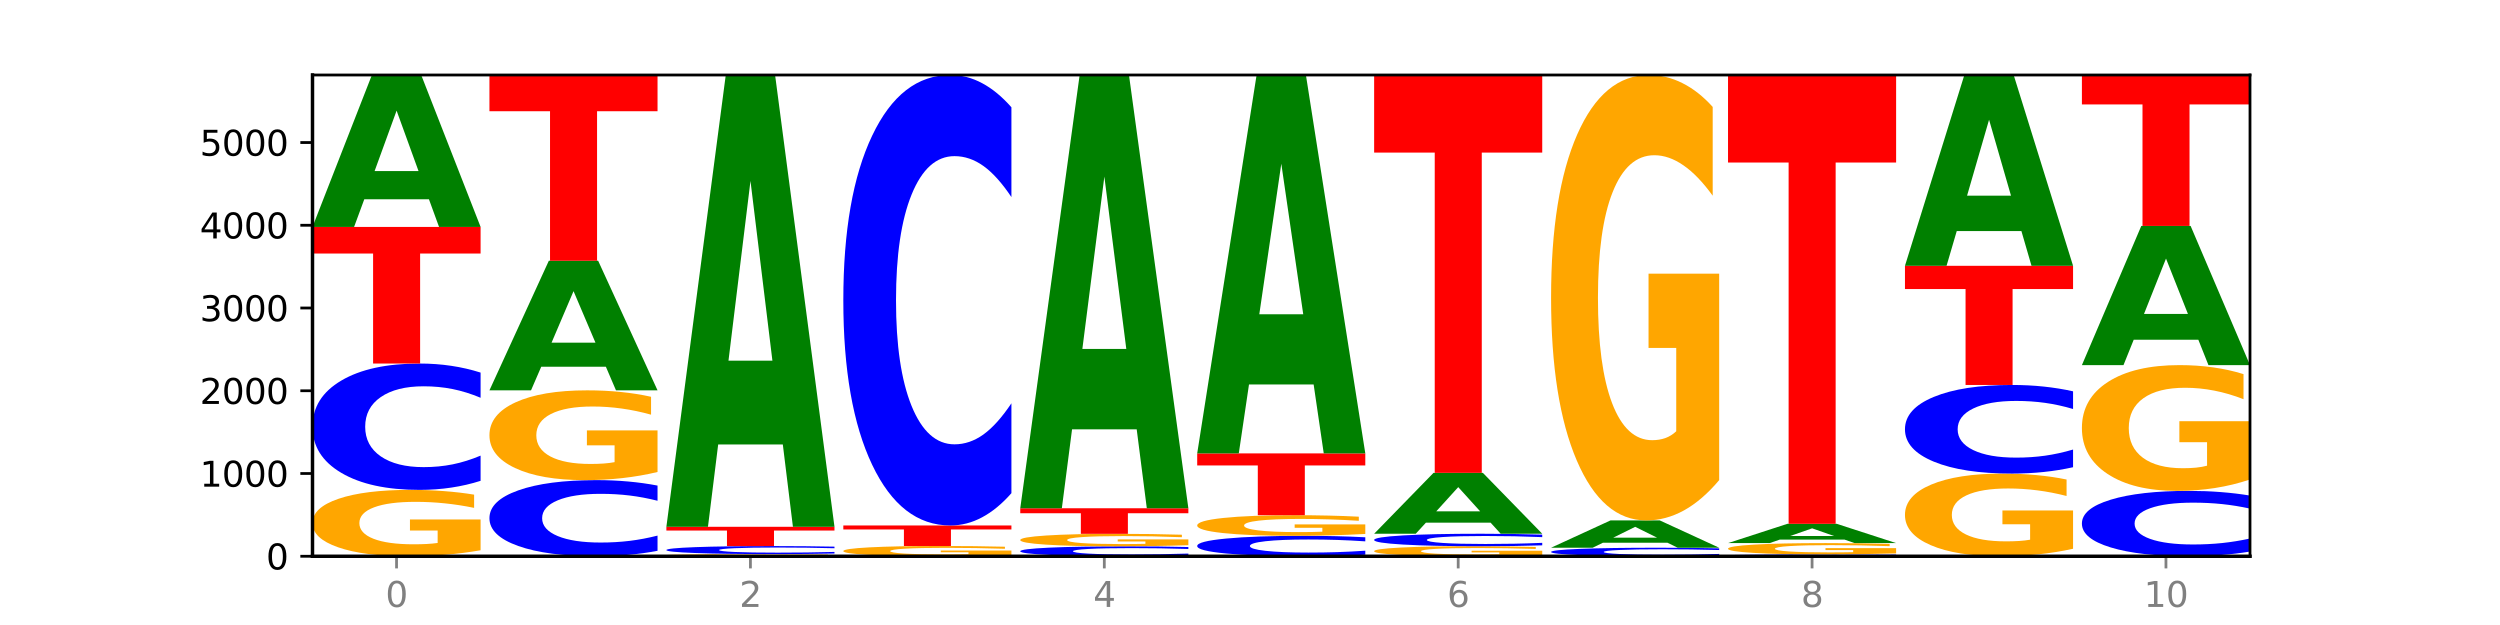 <?xml version="1.0" encoding="utf-8" standalone="no"?>
<!DOCTYPE svg PUBLIC "-//W3C//DTD SVG 1.1//EN"
  "http://www.w3.org/Graphics/SVG/1.1/DTD/svg11.dtd">
<svg xmlns:xlink="http://www.w3.org/1999/xlink" width="720pt" height="180pt" viewBox="0 0 720 180" xmlns="http://www.w3.org/2000/svg" version="1.1">
 <defs>
  <style type="text/css">*{stroke-linejoin: round; stroke-linecap: butt}</style>
 </defs>
 <g id="figure_1">
  <g id="patch_1">
   <path d="M 0 180 
L 720 180 
L 720 0 
L 0 0 
z
" style="fill: #ffffff"/>
  </g>
  <g id="axes_1">
   <g id="patch_2">
    <path d="M 90 160.2 
L 648 160.2 
L 648 21.6 
L 90 21.6 
z
" style="fill: #ffffff"/>
   </g>
   <g id="line2d_1">
    <path d="M 90 160.2 
L 648 160.2 
" clip-path="url(#p43907d09dc)" style="fill: none; stroke: #000000; stroke-width: 0.5; stroke-linecap: square"/>
   </g>
   <g id="patch_3">
    <path d="M 138.411 158.471 
Q 133.529 159.335 128.277 159.77 
Q 123.026 160.2 117.428 160.2 
Q 104.777 160.2 97.389 157.626 
Q 90 155.052 90 150.65 
Q 90 146.196 97.519 143.642 
Q 105.048 141.088 118.144 141.088 
Q 123.189 141.088 127.811 141.435 
Q 132.444 141.779 136.545 142.458 
L 136.545 146.267 
Q 132.313 145.395 128.126 144.965 
Q 123.938 144.53 119.728 144.53 
Q 111.938 144.53 107.717 146.117 
Q 103.497 147.701 103.497 150.65 
Q 103.497 153.571 107.566 155.166 
Q 111.634 156.757 119.12 156.757 
Q 121.16 156.757 122.907 156.667 
Q 124.654 156.572 126.042 156.374 
L 126.042 152.797 
L 118.068 152.797 
L 118.068 149.611 
L 138.411 149.611 
L 138.411 158.471 
z
" clip-path="url(#p43907d09dc)" style="fill: #ffa600"/>
   </g>
   <g id="patch_4">
    <path d="M 138.411 138.479 
Q 134.361 139.772 129.983 140.426 
Q 125.604 141.088 120.835 141.088 
Q 106.613 141.088 98.306 136.187 
Q 90 131.286 90 122.904 
Q 90 114.493 98.306 109.599 
Q 106.613 104.698 120.835 104.698 
Q 125.604 104.698 129.983 105.36 
Q 134.361 106.014 138.411 107.306 
L 138.411 114.56 
Q 134.325 112.846 130.361 112.05 
Q 126.397 111.253 122.018 111.253 
Q 114.163 111.253 109.662 114.357 
Q 105.173 117.454 105.173 122.904 
Q 105.173 128.331 109.662 131.436 
Q 114.163 134.533 122.018 134.533 
Q 126.397 134.533 130.361 133.736 
Q 134.325 132.932 138.411 131.218 
L 138.411 138.479 
z
" clip-path="url(#p43907d09dc)" style="fill: #0000ff"/>
   </g>
   <g id="patch_5">
    <path d="M 90 65.353 
L 138.411 65.353 
L 138.411 73.027 
L 120.994 73.027 
L 120.994 104.698 
L 107.45 104.698 
L 107.45 73.027 
L 90 73.027 
L 90 65.353 
z
" clip-path="url(#p43907d09dc)" style="fill: #ff0000"/>
   </g>
   <g id="patch_6">
    <path d="M 123.534 57.383 
L 104.916 57.383 
L 101.977 65.353 
L 90 65.353 
L 107.104 21.6 
L 121.307 21.6 
L 138.411 65.353 
L 126.444 65.353 
L 123.534 57.383 
z
M 107.886 49.262 
L 120.535 49.262 
L 114.22 31.859 
L 107.886 49.262 
z
" clip-path="url(#p43907d09dc)" style="fill: #008000"/>
   </g>
   <g id="patch_7">
    <path d="M 189.37 158.628 
Q 185.32 159.407 180.942 159.801 
Q 176.563 160.2 171.794 160.2 
Q 157.572 160.2 149.265 157.247 
Q 140.959 154.294 140.959 149.245 
Q 140.959 144.177 149.265 141.228 
Q 157.572 138.276 171.794 138.276 
Q 176.563 138.276 180.942 138.674 
Q 185.32 139.068 189.37 139.847 
L 189.37 144.218 
Q 185.284 143.185 181.32 142.705 
Q 177.356 142.225 172.977 142.225 
Q 165.122 142.225 160.621 144.095 
Q 156.132 145.961 156.132 149.245 
Q 156.132 152.514 160.621 154.385 
Q 165.122 156.251 172.977 156.251 
Q 177.356 156.251 181.32 155.771 
Q 185.284 155.286 189.37 154.254 
L 189.37 158.628 
z
" clip-path="url(#p43907d09dc)" style="fill: #0000ff"/>
   </g>
   <g id="patch_8">
    <path d="M 189.37 135.936 
Q 184.488 137.106 179.236 137.693 
Q 173.985 138.276 168.387 138.276 
Q 155.736 138.276 148.347 134.793 
Q 140.959 131.311 140.959 125.355 
Q 140.959 119.331 148.478 115.875 
Q 156.007 112.419 169.103 112.419 
Q 174.148 112.419 178.77 112.889 
Q 183.403 113.354 187.504 114.273 
L 187.504 119.427 
Q 183.272 118.246 179.084 117.664 
Q 174.896 117.077 170.687 117.077 
Q 162.897 117.077 158.676 119.224 
Q 154.456 121.366 154.456 125.355 
Q 154.456 129.308 158.524 131.466 
Q 162.593 133.618 170.079 133.618 
Q 172.119 133.618 173.866 133.495 
Q 175.613 133.367 177.001 133.1 
L 177.001 128.261 
L 169.027 128.261 
L 169.027 123.951 
L 189.37 123.951 
L 189.37 135.936 
z
" clip-path="url(#p43907d09dc)" style="fill: #ffa600"/>
   </g>
   <g id="patch_9">
    <path d="M 174.493 105.621 
L 155.875 105.621 
L 152.935 112.419 
L 140.959 112.419 
L 158.063 75.1 
L 172.266 75.1 
L 189.37 112.419 
L 177.403 112.419 
L 174.493 105.621 
z
M 158.845 98.695 
L 171.494 98.695 
L 165.179 83.85 
L 158.845 98.695 
z
" clip-path="url(#p43907d09dc)" style="fill: #008000"/>
   </g>
   <g id="patch_10">
    <path d="M 140.959 21.6 
L 189.37 21.6 
L 189.37 32.034 
L 171.953 32.034 
L 171.953 75.1 
L 158.409 75.1 
L 158.409 32.034 
L 140.959 32.034 
L 140.959 21.6 
z
" clip-path="url(#p43907d09dc)" style="fill: #ff0000"/>
   </g>
   <g id="patch_11">
    <path d="M 240.329 160.144 
Q 235.446 160.172 230.195 160.186 
Q 224.944 160.2 219.346 160.2 
Q 206.695 160.2 199.306 160.117 
Q 191.918 160.033 191.918 159.89 
Q 191.918 159.746 199.437 159.663 
Q 206.966 159.58 220.062 159.58 
Q 225.107 159.58 229.729 159.592 
Q 234.361 159.603 238.463 159.625 
L 238.463 159.748 
Q 234.231 159.72 230.043 159.706 
Q 225.855 159.692 221.646 159.692 
Q 213.856 159.692 209.635 159.743 
Q 205.415 159.795 205.415 159.89 
Q 205.415 159.985 209.483 160.037 
Q 213.552 160.088 221.038 160.088 
Q 223.078 160.088 224.825 160.085 
Q 226.571 160.082 227.96 160.076 
L 227.96 159.96 
L 219.986 159.96 
L 219.986 159.857 
L 240.329 159.857 
L 240.329 160.144 
z
" clip-path="url(#p43907d09dc)" style="fill: #ffa600"/>
   </g>
   <g id="patch_12">
    <path d="M 240.329 159.415 
Q 236.279 159.497 231.9 159.538 
Q 227.522 159.58 222.753 159.58 
Q 208.53 159.58 200.224 159.269 
Q 191.918 158.958 191.918 158.425 
Q 191.918 157.891 200.224 157.58 
Q 208.53 157.269 222.753 157.269 
Q 227.522 157.269 231.9 157.311 
Q 236.279 157.352 240.329 157.435 
L 240.329 157.895 
Q 236.243 157.786 232.279 157.736 
Q 228.314 157.685 223.936 157.685 
Q 216.081 157.685 211.58 157.882 
Q 207.091 158.079 207.091 158.425 
Q 207.091 158.77 211.58 158.967 
Q 216.081 159.164 223.936 159.164 
Q 228.314 159.164 232.279 159.113 
Q 236.243 159.062 240.329 158.953 
L 240.329 159.415 
z
" clip-path="url(#p43907d09dc)" style="fill: #0000ff"/>
   </g>
   <g id="patch_13">
    <path d="M 191.918 151.716 
L 240.329 151.716 
L 240.329 152.799 
L 222.912 152.799 
L 222.912 157.269 
L 209.368 157.269 
L 209.368 152.799 
L 191.918 152.799 
L 191.918 151.716 
z
" clip-path="url(#p43907d09dc)" style="fill: #ff0000"/>
   </g>
   <g id="patch_14">
    <path d="M 225.452 128.013 
L 206.834 128.013 
L 203.894 151.716 
L 191.918 151.716 
L 209.021 21.6 
L 223.225 21.6 
L 240.329 151.716 
L 228.362 151.716 
L 225.452 128.013 
z
M 209.803 103.864 
L 222.453 103.864 
L 216.138 52.107 
L 209.803 103.864 
z
" clip-path="url(#p43907d09dc)" style="fill: #008000"/>
   </g>
   <g id="patch_15">
    <path d="M 291.288 159.933 
Q 286.405 160.066 281.154 160.133 
Q 275.903 160.2 270.305 160.2 
Q 257.654 160.2 250.265 159.802 
Q 242.877 159.404 242.877 158.723 
Q 242.877 158.035 250.395 157.64 
Q 257.925 157.245 271.021 157.245 
Q 276.066 157.245 280.688 157.299 
Q 285.32 157.352 289.422 157.457 
L 289.422 158.046 
Q 285.19 157.911 281.002 157.844 
Q 276.814 157.777 272.605 157.777 
Q 264.815 157.777 260.594 158.023 
Q 256.374 158.267 256.374 158.723 
Q 256.374 159.175 260.442 159.422 
Q 264.511 159.668 271.997 159.668 
Q 274.037 159.668 275.784 159.654 
Q 277.53 159.639 278.919 159.609 
L 278.919 159.055 
L 270.945 159.055 
L 270.945 158.563 
L 291.288 158.563 
L 291.288 159.933 
z
" clip-path="url(#p43907d09dc)" style="fill: #ffa600"/>
   </g>
   <g id="patch_16">
    <path d="M 242.877 151.335 
L 291.288 151.335 
L 291.288 152.488 
L 273.871 152.488 
L 273.871 157.245 
L 260.327 157.245 
L 260.327 152.488 
L 242.877 152.488 
L 242.877 151.335 
z
" clip-path="url(#p43907d09dc)" style="fill: #ff0000"/>
   </g>
   <g id="patch_17">
    <path d="M 291.288 142.036 
Q 287.238 146.645 282.859 148.977 
Q 278.481 151.335 273.711 151.335 
Q 259.489 151.335 251.183 133.862 
Q 242.877 116.389 242.877 86.508 
Q 242.877 56.519 251.183 39.073 
Q 259.489 21.6 273.711 21.6 
Q 278.481 21.6 282.859 23.958 
Q 287.238 26.29 291.288 30.899 
L 291.288 56.761 
Q 287.202 50.65 283.237 47.81 
Q 279.273 44.969 274.895 44.969 
Q 267.04 44.969 262.539 56.037 
Q 258.05 67.078 258.05 86.508 
Q 258.05 105.857 262.539 116.925 
Q 267.04 127.966 274.895 127.966 
Q 279.273 127.966 283.237 125.125 
Q 287.202 122.258 291.288 116.148 
L 291.288 142.036 
z
" clip-path="url(#p43907d09dc)" style="fill: #0000ff"/>
   </g>
   <g id="patch_18">
    <path d="M 342.247 159.995 
Q 338.197 160.097 333.818 160.148 
Q 329.439 160.2 324.67 160.2 
Q 310.448 160.2 302.142 159.815 
Q 293.836 159.43 293.836 158.771 
Q 293.836 158.11 302.142 157.725 
Q 310.448 157.34 324.67 157.34 
Q 329.439 157.34 333.818 157.392 
Q 338.197 157.444 342.247 157.545 
L 342.247 158.115 
Q 338.16 157.981 334.196 157.918 
Q 330.232 157.855 325.853 157.855 
Q 317.998 157.855 313.498 158.099 
Q 309.009 158.343 309.009 158.771 
Q 309.009 159.198 313.498 159.442 
Q 317.998 159.685 325.853 159.685 
Q 330.232 159.685 334.196 159.622 
Q 338.16 159.559 342.247 159.424 
L 342.247 159.995 
z
" clip-path="url(#p43907d09dc)" style="fill: #0000ff"/>
   </g>
   <g id="patch_19">
    <path d="M 342.247 157.015 
Q 337.364 157.178 332.113 157.259 
Q 326.862 157.34 321.263 157.34 
Q 308.613 157.34 301.224 156.856 
Q 293.836 156.371 293.836 155.542 
Q 293.836 154.704 301.354 154.223 
Q 308.884 153.742 321.98 153.742 
Q 327.025 153.742 331.647 153.807 
Q 336.279 153.872 340.38 154 
L 340.38 154.717 
Q 336.149 154.553 331.961 154.472 
Q 327.773 154.39 323.564 154.39 
Q 315.774 154.39 311.553 154.689 
Q 307.333 154.987 307.333 155.542 
Q 307.333 156.092 311.401 156.393 
Q 315.47 156.692 322.956 156.692 
Q 324.996 156.692 326.742 156.675 
Q 328.489 156.657 329.878 156.62 
L 329.878 155.947 
L 321.904 155.947 
L 321.904 155.347 
L 342.247 155.347 
L 342.247 157.015 
z
" clip-path="url(#p43907d09dc)" style="fill: #ffa600"/>
   </g>
   <g id="patch_20">
    <path d="M 293.836 146.378 
L 342.247 146.378 
L 342.247 147.814 
L 324.83 147.814 
L 324.83 153.742 
L 311.286 153.742 
L 311.286 147.814 
L 293.836 147.814 
L 293.836 146.378 
z
" clip-path="url(#p43907d09dc)" style="fill: #ff0000"/>
   </g>
   <g id="patch_21">
    <path d="M 327.37 123.647 
L 308.752 123.647 
L 305.812 146.378 
L 293.836 146.378 
L 310.939 21.6 
L 325.143 21.6 
L 342.247 146.378 
L 330.28 146.378 
L 327.37 123.647 
z
M 311.721 100.489 
L 324.371 100.489 
L 318.056 50.856 
L 311.721 100.489 
z
" clip-path="url(#p43907d09dc)" style="fill: #008000"/>
   </g>
   <g id="patch_22">
    <path d="M 393.205 159.778 
Q 389.156 159.987 384.777 160.093 
Q 380.398 160.2 375.629 160.2 
Q 361.407 160.2 353.101 159.407 
Q 344.795 158.614 344.795 157.259 
Q 344.795 155.898 353.101 155.107 
Q 361.407 154.314 375.629 154.314 
Q 380.398 154.314 384.777 154.421 
Q 389.156 154.527 393.205 154.736 
L 393.205 155.909 
Q 389.119 155.632 385.155 155.503 
Q 381.191 155.374 376.812 155.374 
Q 368.957 155.374 364.457 155.876 
Q 359.968 156.377 359.968 157.259 
Q 359.968 158.137 364.457 158.639 
Q 368.957 159.14 376.812 159.14 
Q 381.191 159.14 385.155 159.011 
Q 389.119 158.881 393.205 158.604 
L 393.205 159.778 
z
" clip-path="url(#p43907d09dc)" style="fill: #0000ff"/>
   </g>
   <g id="patch_23">
    <path d="M 393.205 153.777 
Q 388.323 154.045 383.072 154.18 
Q 377.821 154.314 372.222 154.314 
Q 359.572 154.314 352.183 153.515 
Q 344.795 152.715 344.795 151.349 
Q 344.795 149.966 352.313 149.173 
Q 359.843 148.38 372.938 148.38 
Q 377.983 148.38 382.605 148.488 
Q 387.238 148.594 391.339 148.805 
L 391.339 149.988 
Q 387.108 149.717 382.92 149.584 
Q 378.732 149.449 374.522 149.449 
Q 366.732 149.449 362.512 149.942 
Q 358.291 150.433 358.291 151.349 
Q 358.291 152.256 362.36 152.751 
Q 366.429 153.245 373.915 153.245 
Q 375.955 153.245 377.701 153.217 
Q 379.448 153.187 380.837 153.126 
L 380.837 152.016 
L 372.862 152.016 
L 372.862 151.026 
L 393.205 151.026 
L 393.205 153.777 
z
" clip-path="url(#p43907d09dc)" style="fill: #ffa600"/>
   </g>
   <g id="patch_24">
    <path d="M 344.795 130.578 
L 393.205 130.578 
L 393.205 134.05 
L 375.789 134.05 
L 375.789 148.38 
L 362.245 148.38 
L 362.245 134.05 
L 344.795 134.05 
L 344.795 130.578 
z
" clip-path="url(#p43907d09dc)" style="fill: #ff0000"/>
   </g>
   <g id="patch_25">
    <path d="M 378.329 110.726 
L 359.711 110.726 
L 356.771 130.578 
L 344.795 130.578 
L 361.898 21.6 
L 376.102 21.6 
L 393.205 130.578 
L 381.239 130.578 
L 378.329 110.726 
z
M 362.68 90.5 
L 375.33 90.5 
L 369.015 47.151 
L 362.68 90.5 
z
" clip-path="url(#p43907d09dc)" style="fill: #008000"/>
   </g>
   <g id="patch_26">
    <path d="M 444.164 159.939 
Q 439.282 160.07 434.031 160.135 
Q 428.78 160.2 423.181 160.2 
Q 410.531 160.2 403.142 159.812 
Q 395.753 159.423 395.753 158.759 
Q 395.753 158.087 403.272 157.702 
Q 410.802 157.316 423.897 157.316 
Q 428.942 157.316 433.564 157.369 
Q 438.197 157.421 442.298 157.523 
L 442.298 158.098 
Q 438.067 157.966 433.879 157.901 
Q 429.691 157.836 425.481 157.836 
Q 417.691 157.836 413.471 158.075 
Q 409.25 158.314 409.25 158.759 
Q 409.25 159.2 413.319 159.441 
Q 417.388 159.681 424.874 159.681 
Q 426.914 159.681 428.66 159.667 
Q 430.407 159.653 431.796 159.623 
L 431.796 159.083 
L 423.821 159.083 
L 423.821 158.602 
L 444.164 158.602 
L 444.164 159.939 
z
" clip-path="url(#p43907d09dc)" style="fill: #ffa600"/>
   </g>
   <g id="patch_27">
    <path d="M 444.164 157.059 
Q 440.115 157.186 435.736 157.251 
Q 431.357 157.316 426.588 157.316 
Q 412.366 157.316 404.06 156.832 
Q 395.753 156.347 395.753 155.518 
Q 395.753 154.687 404.06 154.203 
Q 412.366 153.718 426.588 153.718 
Q 431.357 153.718 435.736 153.783 
Q 440.115 153.848 444.164 153.976 
L 444.164 154.693 
Q 440.078 154.524 436.114 154.445 
Q 432.15 154.366 427.771 154.366 
Q 419.916 154.366 415.415 154.673 
Q 410.927 154.979 410.927 155.518 
Q 410.927 156.055 415.415 156.362 
Q 419.916 156.668 427.771 156.668 
Q 432.15 156.668 436.114 156.589 
Q 440.078 156.51 444.164 156.34 
L 444.164 157.059 
z
" clip-path="url(#p43907d09dc)" style="fill: #0000ff"/>
   </g>
   <g id="patch_28">
    <path d="M 429.288 150.523 
L 410.67 150.523 
L 407.73 153.718 
L 395.753 153.718 
L 412.857 136.179 
L 427.061 136.179 
L 444.164 153.718 
L 432.198 153.718 
L 429.288 150.523 
z
M 413.639 147.268 
L 426.289 147.268 
L 419.974 140.291 
L 413.639 147.268 
z
" clip-path="url(#p43907d09dc)" style="fill: #008000"/>
   </g>
   <g id="patch_29">
    <path d="M 395.753 21.6 
L 444.164 21.6 
L 444.164 43.946 
L 426.748 43.946 
L 426.748 136.179 
L 413.204 136.179 
L 413.204 43.946 
L 395.753 43.946 
L 395.753 21.6 
z
" clip-path="url(#p43907d09dc)" style="fill: #ff0000"/>
   </g>
   <g id="patch_30">
    <path d="M 495.123 160.024 
Q 491.074 160.111 486.695 160.155 
Q 482.316 160.2 477.547 160.2 
Q 463.325 160.2 455.019 159.869 
Q 446.712 159.539 446.712 158.973 
Q 446.712 158.406 455.019 158.076 
Q 463.325 157.745 477.547 157.745 
Q 482.316 157.745 486.695 157.79 
Q 491.074 157.834 495.123 157.921 
L 495.123 158.411 
Q 491.037 158.295 487.073 158.241 
Q 483.109 158.188 478.73 158.188 
Q 470.875 158.188 466.374 158.397 
Q 461.886 158.606 461.886 158.973 
Q 461.886 159.34 466.374 159.549 
Q 470.875 159.758 478.73 159.758 
Q 483.109 159.758 487.073 159.704 
Q 491.037 159.65 495.123 159.534 
L 495.123 160.024 
z
" clip-path="url(#p43907d09dc)" style="fill: #0000ff"/>
   </g>
   <g id="patch_31">
    <path d="M 480.247 156.313 
L 461.629 156.313 
L 458.689 157.745 
L 446.712 157.745 
L 463.816 149.881 
L 478.02 149.881 
L 495.123 157.745 
L 483.157 157.745 
L 480.247 156.313 
z
M 464.598 154.853 
L 477.248 154.853 
L 470.933 151.725 
L 464.598 154.853 
z
" clip-path="url(#p43907d09dc)" style="fill: #008000"/>
   </g>
   <g id="patch_32">
    <path d="M 495.123 138.275 
Q 490.241 144.078 484.99 146.993 
Q 479.739 149.881 474.14 149.881 
Q 461.489 149.881 454.101 132.604 
Q 446.712 115.327 446.712 85.78 
Q 446.712 55.89 454.231 38.745 
Q 461.761 21.6 474.856 21.6 
Q 479.901 21.6 484.523 23.932 
Q 489.156 26.237 493.257 30.795 
L 493.257 56.367 
Q 489.026 50.51 484.838 47.622 
Q 480.65 44.707 476.44 44.707 
Q 468.65 44.707 464.43 55.36 
Q 460.209 65.986 460.209 85.78 
Q 460.209 105.39 464.278 116.095 
Q 468.346 126.774 475.833 126.774 
Q 477.872 126.774 479.619 126.165 
Q 481.366 125.529 482.755 124.204 
L 482.755 100.196 
L 474.78 100.196 
L 474.78 78.811 
L 495.123 78.811 
L 495.123 138.275 
z
" clip-path="url(#p43907d09dc)" style="fill: #ffa600"/>
   </g>
   <g id="patch_33">
    <path d="M 546.082 160.162 
Q 542.033 160.181 537.654 160.19 
Q 533.275 160.2 528.506 160.2 
Q 514.284 160.2 505.978 160.129 
Q 497.671 160.059 497.671 159.938 
Q 497.671 159.817 505.978 159.746 
Q 514.284 159.676 528.506 159.676 
Q 533.275 159.676 537.654 159.685 
Q 542.033 159.695 546.082 159.713 
L 546.082 159.818 
Q 541.996 159.793 538.032 159.782 
Q 534.068 159.77 529.689 159.77 
Q 521.834 159.77 517.333 159.815 
Q 512.845 159.86 512.845 159.938 
Q 512.845 160.016 517.333 160.061 
Q 521.834 160.106 529.689 160.106 
Q 534.068 160.106 538.032 160.094 
Q 541.996 160.082 546.082 160.058 
L 546.082 160.162 
z
" clip-path="url(#p43907d09dc)" style="fill: #0000ff"/>
   </g>
   <g id="patch_34">
    <path d="M 546.082 159.38 
Q 541.2 159.528 535.949 159.602 
Q 530.697 159.676 525.099 159.676 
Q 512.448 159.676 505.06 159.236 
Q 497.671 158.796 497.671 158.044 
Q 497.671 157.284 505.19 156.847 
Q 512.72 156.411 525.815 156.411 
Q 530.86 156.411 535.482 156.47 
Q 540.115 156.529 544.216 156.645 
L 544.216 157.296 
Q 539.985 157.147 535.797 157.073 
Q 531.609 156.999 527.399 156.999 
Q 519.609 156.999 515.389 157.27 
Q 511.168 157.541 511.168 158.044 
Q 511.168 158.543 515.237 158.816 
Q 519.305 159.088 526.792 159.088 
Q 528.831 159.088 530.578 159.072 
Q 532.325 159.056 533.714 159.022 
L 533.714 158.411 
L 525.739 158.411 
L 525.739 157.867 
L 546.082 157.867 
L 546.082 159.38 
z
" clip-path="url(#p43907d09dc)" style="fill: #ffa600"/>
   </g>
   <g id="patch_35">
    <path d="M 531.206 155.399 
L 512.587 155.399 
L 509.648 156.411 
L 497.671 156.411 
L 514.775 150.858 
L 528.979 150.858 
L 546.082 156.411 
L 534.116 156.411 
L 531.206 155.399 
z
M 515.557 154.369 
L 528.206 154.369 
L 521.892 152.16 
L 515.557 154.369 
z
" clip-path="url(#p43907d09dc)" style="fill: #008000"/>
   </g>
   <g id="patch_36">
    <path d="M 497.671 21.6 
L 546.082 21.6 
L 546.082 46.809 
L 528.666 46.809 
L 528.666 150.858 
L 515.122 150.858 
L 515.122 46.809 
L 497.671 46.809 
L 497.671 21.6 
z
" clip-path="url(#p43907d09dc)" style="fill: #ff0000"/>
   </g>
   <g id="patch_37">
    <path d="M 597.041 158.046 
Q 592.159 159.123 586.908 159.664 
Q 581.656 160.2 576.058 160.2 
Q 563.407 160.2 556.019 156.994 
Q 548.63 153.787 548.63 148.304 
Q 548.63 142.757 556.149 139.575 
Q 563.679 136.393 576.774 136.393 
Q 581.819 136.393 586.441 136.826 
Q 591.074 137.254 595.175 138.099 
L 595.175 142.845 
Q 590.944 141.758 586.756 141.222 
Q 582.568 140.681 578.358 140.681 
Q 570.568 140.681 566.348 142.658 
Q 562.127 144.63 562.127 148.304 
Q 562.127 151.943 566.196 153.93 
Q 570.264 155.912 577.75 155.912 
Q 579.79 155.912 581.537 155.799 
Q 583.284 155.681 584.673 155.435 
L 584.673 150.979 
L 576.698 150.979 
L 576.698 147.011 
L 597.041 147.011 
L 597.041 158.046 
z
" clip-path="url(#p43907d09dc)" style="fill: #ffa600"/>
   </g>
   <g id="patch_38">
    <path d="M 597.041 134.564 
Q 592.992 135.47 588.613 135.929 
Q 584.234 136.393 579.465 136.393 
Q 565.243 136.393 556.936 132.956 
Q 548.63 129.518 548.63 123.64 
Q 548.63 117.74 556.936 114.308 
Q 565.243 110.87 579.465 110.87 
Q 584.234 110.87 588.613 111.334 
Q 592.992 111.793 597.041 112.7 
L 597.041 117.787 
Q 592.955 116.585 588.991 116.026 
Q 585.027 115.468 580.648 115.468 
Q 572.793 115.468 568.292 117.645 
Q 563.804 119.817 563.804 123.64 
Q 563.804 127.446 568.292 129.623 
Q 572.793 131.796 580.648 131.796 
Q 585.027 131.796 588.991 131.237 
Q 592.955 130.673 597.041 129.471 
L 597.041 134.564 
z
" clip-path="url(#p43907d09dc)" style="fill: #0000ff"/>
   </g>
   <g id="patch_39">
    <path d="M 548.63 76.554 
L 597.041 76.554 
L 597.041 83.246 
L 579.624 83.246 
L 579.624 110.87 
L 566.081 110.87 
L 566.081 83.246 
L 548.63 83.246 
L 548.63 76.554 
z
" clip-path="url(#p43907d09dc)" style="fill: #ff0000"/>
   </g>
   <g id="patch_40">
    <path d="M 582.164 66.543 
L 563.546 66.543 
L 560.607 76.554 
L 548.63 76.554 
L 565.734 21.6 
L 579.937 21.6 
L 597.041 76.554 
L 585.074 76.554 
L 582.164 66.543 
z
M 566.516 56.344 
L 579.165 56.344 
L 572.85 34.485 
L 566.516 56.344 
z
" clip-path="url(#p43907d09dc)" style="fill: #008000"/>
   </g>
   <g id="patch_41">
    <path d="M 648 158.851 
Q 643.951 159.519 639.572 159.858 
Q 635.193 160.2 630.424 160.2 
Q 616.202 160.2 607.895 157.664 
Q 599.589 155.129 599.589 150.793 
Q 599.589 146.441 607.895 143.909 
Q 616.202 141.374 630.424 141.374 
Q 635.193 141.374 639.572 141.716 
Q 643.951 142.054 648 142.723 
L 648 146.476 
Q 643.914 145.589 639.95 145.177 
Q 635.986 144.765 631.607 144.765 
Q 623.752 144.765 619.251 146.371 
Q 614.762 147.973 614.762 150.793 
Q 614.762 153.6 619.251 155.207 
Q 623.752 156.809 631.607 156.809 
Q 635.986 156.809 639.95 156.397 
Q 643.914 155.981 648 155.094 
L 648 158.851 
z
" clip-path="url(#p43907d09dc)" style="fill: #0000ff"/>
   </g>
   <g id="patch_42">
    <path d="M 648 138.096 
Q 643.118 139.735 637.866 140.558 
Q 632.615 141.374 627.017 141.374 
Q 614.366 141.374 606.978 136.495 
Q 599.589 131.616 599.589 123.273 
Q 599.589 114.833 607.108 109.992 
Q 614.637 105.151 627.733 105.151 
Q 632.778 105.151 637.4 105.809 
Q 642.033 106.46 646.134 107.747 
L 646.134 114.968 
Q 641.903 113.314 637.715 112.499 
Q 633.527 111.676 629.317 111.676 
Q 621.527 111.676 617.306 114.684 
Q 613.086 117.684 613.086 123.273 
Q 613.086 128.811 617.155 131.833 
Q 621.223 134.849 628.709 134.849 
Q 630.749 134.849 632.496 134.677 
Q 634.243 134.497 635.631 134.123 
L 635.631 127.344 
L 627.657 127.344 
L 627.657 121.306 
L 648 121.306 
L 648 138.096 
z
" clip-path="url(#p43907d09dc)" style="fill: #ffa600"/>
   </g>
   <g id="patch_43">
    <path d="M 633.123 97.849 
L 614.505 97.849 
L 611.566 105.151 
L 599.589 105.151 
L 616.693 65.067 
L 630.896 65.067 
L 648 105.151 
L 636.033 105.151 
L 633.123 97.849 
z
M 617.475 90.409 
L 630.124 90.409 
L 623.809 74.465 
L 617.475 90.409 
z
" clip-path="url(#p43907d09dc)" style="fill: #008000"/>
   </g>
   <g id="patch_44">
    <path d="M 599.589 21.6 
L 648 21.6 
L 648 30.077 
L 630.583 30.077 
L 630.583 65.067 
L 617.04 65.067 
L 617.04 30.077 
L 599.589 30.077 
L 599.589 21.6 
z
" clip-path="url(#p43907d09dc)" style="fill: #ff0000"/>
   </g>
   <g id="matplotlib.axis_1">
    <g id="xtick_1">
     <g id="line2d_2">
      <defs>
       <path id="m5dc44d7b16" d="M 0 0 
L 0 3.5 
" style="stroke: #808080; stroke-width: 0.8"/>
      </defs>
      <g>
       <use xlink:href="#m5dc44d7b16" x="114.205" y="160.2" style="fill: #808080; stroke: #808080; stroke-width: 0.8"/>
      </g>
     </g>
     <g id="text_1">
      <!-- 0 -->
      <g style="fill: #808080" transform="translate(111.024 174.798) scale(0.1 -0.1)">
       <defs>
        <path id="DejaVuSans-30" d="M 2034 4250 
Q 1547 4250 1301 3770 
Q 1056 3291 1056 2328 
Q 1056 1369 1301 889 
Q 1547 409 2034 409 
Q 2525 409 2770 889 
Q 3016 1369 3016 2328 
Q 3016 3291 2770 3770 
Q 2525 4250 2034 4250 
z
M 2034 4750 
Q 2819 4750 3233 4129 
Q 3647 3509 3647 2328 
Q 3647 1150 3233 529 
Q 2819 -91 2034 -91 
Q 1250 -91 836 529 
Q 422 1150 422 2328 
Q 422 3509 836 4129 
Q 1250 4750 2034 4750 
z
" transform="scale(0.016)"/>
       </defs>
       <use xlink:href="#DejaVuSans-30"/>
      </g>
     </g>
    </g>
    <g id="xtick_2">
     <g id="line2d_3">
      <g>
       <use xlink:href="#m5dc44d7b16" x="216.123" y="160.2" style="fill: #808080; stroke: #808080; stroke-width: 0.8"/>
      </g>
     </g>
     <g id="text_2">
      <!-- 2 -->
      <g style="fill: #808080" transform="translate(212.942 174.798) scale(0.1 -0.1)">
       <defs>
        <path id="DejaVuSans-32" d="M 1228 531 
L 3431 531 
L 3431 0 
L 469 0 
L 469 531 
Q 828 903 1448 1529 
Q 2069 2156 2228 2338 
Q 2531 2678 2651 2914 
Q 2772 3150 2772 3378 
Q 2772 3750 2511 3984 
Q 2250 4219 1831 4219 
Q 1534 4219 1204 4116 
Q 875 4013 500 3803 
L 500 4441 
Q 881 4594 1212 4672 
Q 1544 4750 1819 4750 
Q 2544 4750 2975 4387 
Q 3406 4025 3406 3419 
Q 3406 3131 3298 2873 
Q 3191 2616 2906 2266 
Q 2828 2175 2409 1742 
Q 1991 1309 1228 531 
z
" transform="scale(0.016)"/>
       </defs>
       <use xlink:href="#DejaVuSans-32"/>
      </g>
     </g>
    </g>
    <g id="xtick_3">
     <g id="line2d_4">
      <g>
       <use xlink:href="#m5dc44d7b16" x="318.041" y="160.2" style="fill: #808080; stroke: #808080; stroke-width: 0.8"/>
      </g>
     </g>
     <g id="text_3">
      <!-- 4 -->
      <g style="fill: #808080" transform="translate(314.86 174.798) scale(0.1 -0.1)">
       <defs>
        <path id="DejaVuSans-34" d="M 2419 4116 
L 825 1625 
L 2419 1625 
L 2419 4116 
z
M 2253 4666 
L 3047 4666 
L 3047 1625 
L 3713 1625 
L 3713 1100 
L 3047 1100 
L 3047 0 
L 2419 0 
L 2419 1100 
L 313 1100 
L 313 1709 
L 2253 4666 
z
" transform="scale(0.016)"/>
       </defs>
       <use xlink:href="#DejaVuSans-34"/>
      </g>
     </g>
    </g>
    <g id="xtick_4">
     <g id="line2d_5">
      <g>
       <use xlink:href="#m5dc44d7b16" x="419.959" y="160.2" style="fill: #808080; stroke: #808080; stroke-width: 0.8"/>
      </g>
     </g>
     <g id="text_4">
      <!-- 6 -->
      <g style="fill: #808080" transform="translate(416.778 174.798) scale(0.1 -0.1)">
       <defs>
        <path id="DejaVuSans-36" d="M 2113 2584 
Q 1688 2584 1439 2293 
Q 1191 2003 1191 1497 
Q 1191 994 1439 701 
Q 1688 409 2113 409 
Q 2538 409 2786 701 
Q 3034 994 3034 1497 
Q 3034 2003 2786 2293 
Q 2538 2584 2113 2584 
z
M 3366 4563 
L 3366 3988 
Q 3128 4100 2886 4159 
Q 2644 4219 2406 4219 
Q 1781 4219 1451 3797 
Q 1122 3375 1075 2522 
Q 1259 2794 1537 2939 
Q 1816 3084 2150 3084 
Q 2853 3084 3261 2657 
Q 3669 2231 3669 1497 
Q 3669 778 3244 343 
Q 2819 -91 2113 -91 
Q 1303 -91 875 529 
Q 447 1150 447 2328 
Q 447 3434 972 4092 
Q 1497 4750 2381 4750 
Q 2619 4750 2861 4703 
Q 3103 4656 3366 4563 
z
" transform="scale(0.016)"/>
       </defs>
       <use xlink:href="#DejaVuSans-36"/>
      </g>
     </g>
    </g>
    <g id="xtick_5">
     <g id="line2d_6">
      <g>
       <use xlink:href="#m5dc44d7b16" x="521.877" y="160.2" style="fill: #808080; stroke: #808080; stroke-width: 0.8"/>
      </g>
     </g>
     <g id="text_5">
      <!-- 8 -->
      <g style="fill: #808080" transform="translate(518.695 174.798) scale(0.1 -0.1)">
       <defs>
        <path id="DejaVuSans-38" d="M 2034 2216 
Q 1584 2216 1326 1975 
Q 1069 1734 1069 1313 
Q 1069 891 1326 650 
Q 1584 409 2034 409 
Q 2484 409 2743 651 
Q 3003 894 3003 1313 
Q 3003 1734 2745 1975 
Q 2488 2216 2034 2216 
z
M 1403 2484 
Q 997 2584 770 2862 
Q 544 3141 544 3541 
Q 544 4100 942 4425 
Q 1341 4750 2034 4750 
Q 2731 4750 3128 4425 
Q 3525 4100 3525 3541 
Q 3525 3141 3298 2862 
Q 3072 2584 2669 2484 
Q 3125 2378 3379 2068 
Q 3634 1759 3634 1313 
Q 3634 634 3220 271 
Q 2806 -91 2034 -91 
Q 1263 -91 848 271 
Q 434 634 434 1313 
Q 434 1759 690 2068 
Q 947 2378 1403 2484 
z
M 1172 3481 
Q 1172 3119 1398 2916 
Q 1625 2713 2034 2713 
Q 2441 2713 2670 2916 
Q 2900 3119 2900 3481 
Q 2900 3844 2670 4047 
Q 2441 4250 2034 4250 
Q 1625 4250 1398 4047 
Q 1172 3844 1172 3481 
z
" transform="scale(0.016)"/>
       </defs>
       <use xlink:href="#DejaVuSans-38"/>
      </g>
     </g>
    </g>
    <g id="xtick_6">
     <g id="line2d_7">
      <g>
       <use xlink:href="#m5dc44d7b16" x="623.795" y="160.2" style="fill: #808080; stroke: #808080; stroke-width: 0.8"/>
      </g>
     </g>
     <g id="text_6">
      <!-- 10 -->
      <g style="fill: #808080" transform="translate(617.432 174.798) scale(0.1 -0.1)">
       <defs>
        <path id="DejaVuSans-31" d="M 794 531 
L 1825 531 
L 1825 4091 
L 703 3866 
L 703 4441 
L 1819 4666 
L 2450 4666 
L 2450 531 
L 3481 531 
L 3481 0 
L 794 0 
L 794 531 
z
" transform="scale(0.016)"/>
       </defs>
       <use xlink:href="#DejaVuSans-31"/>
       <use xlink:href="#DejaVuSans-30" x="63.623"/>
      </g>
     </g>
    </g>
   </g>
   <g id="matplotlib.axis_2">
    <g id="ytick_1">
     <g id="line2d_8">
      <defs>
       <path id="m0a6fe0077f" d="M 0 0 
L -3.5 0 
" style="stroke: #000000; stroke-width: 0.8"/>
      </defs>
      <g>
       <use xlink:href="#m0a6fe0077f" x="90" y="160.2" style="stroke: #000000; stroke-width: 0.8"/>
      </g>
     </g>
     <g id="text_7">
      <!-- 0 -->
      <g transform="translate(76.638 163.999) scale(0.1 -0.1)">
       <use xlink:href="#DejaVuSans-30"/>
      </g>
     </g>
    </g>
    <g id="ytick_2">
     <g id="line2d_9">
      <g>
       <use xlink:href="#m0a6fe0077f" x="90" y="136.369" style="stroke: #000000; stroke-width: 0.8"/>
      </g>
     </g>
     <g id="text_8">
      <!-- 1000 -->
      <g transform="translate(57.55 140.168) scale(0.1 -0.1)">
       <use xlink:href="#DejaVuSans-31"/>
       <use xlink:href="#DejaVuSans-30" x="63.623"/>
       <use xlink:href="#DejaVuSans-30" x="127.246"/>
       <use xlink:href="#DejaVuSans-30" x="190.869"/>
      </g>
     </g>
    </g>
    <g id="ytick_3">
     <g id="line2d_10">
      <g>
       <use xlink:href="#m0a6fe0077f" x="90" y="112.538" style="stroke: #000000; stroke-width: 0.8"/>
      </g>
     </g>
     <g id="text_9">
      <!-- 2000 -->
      <g transform="translate(57.55 116.338) scale(0.1 -0.1)">
       <use xlink:href="#DejaVuSans-32"/>
       <use xlink:href="#DejaVuSans-30" x="63.623"/>
       <use xlink:href="#DejaVuSans-30" x="127.246"/>
       <use xlink:href="#DejaVuSans-30" x="190.869"/>
      </g>
     </g>
    </g>
    <g id="ytick_4">
     <g id="line2d_11">
      <g>
       <use xlink:href="#m0a6fe0077f" x="90" y="88.708" style="stroke: #000000; stroke-width: 0.8"/>
      </g>
     </g>
     <g id="text_10">
      <!-- 3000 -->
      <g transform="translate(57.55 92.507) scale(0.1 -0.1)">
       <defs>
        <path id="DejaVuSans-33" d="M 2597 2516 
Q 3050 2419 3304 2112 
Q 3559 1806 3559 1356 
Q 3559 666 3084 287 
Q 2609 -91 1734 -91 
Q 1441 -91 1130 -33 
Q 819 25 488 141 
L 488 750 
Q 750 597 1062 519 
Q 1375 441 1716 441 
Q 2309 441 2620 675 
Q 2931 909 2931 1356 
Q 2931 1769 2642 2001 
Q 2353 2234 1838 2234 
L 1294 2234 
L 1294 2753 
L 1863 2753 
Q 2328 2753 2575 2939 
Q 2822 3125 2822 3475 
Q 2822 3834 2567 4026 
Q 2313 4219 1838 4219 
Q 1578 4219 1281 4162 
Q 984 4106 628 3988 
L 628 4550 
Q 988 4650 1302 4700 
Q 1616 4750 1894 4750 
Q 2613 4750 3031 4423 
Q 3450 4097 3450 3541 
Q 3450 3153 3228 2886 
Q 3006 2619 2597 2516 
z
" transform="scale(0.016)"/>
       </defs>
       <use xlink:href="#DejaVuSans-33"/>
       <use xlink:href="#DejaVuSans-30" x="63.623"/>
       <use xlink:href="#DejaVuSans-30" x="127.246"/>
       <use xlink:href="#DejaVuSans-30" x="190.869"/>
      </g>
     </g>
    </g>
    <g id="ytick_5">
     <g id="line2d_12">
      <g>
       <use xlink:href="#m0a6fe0077f" x="90" y="64.877" style="stroke: #000000; stroke-width: 0.8"/>
      </g>
     </g>
     <g id="text_11">
      <!-- 4000 -->
      <g transform="translate(57.55 68.676) scale(0.1 -0.1)">
       <use xlink:href="#DejaVuSans-34"/>
       <use xlink:href="#DejaVuSans-30" x="63.623"/>
       <use xlink:href="#DejaVuSans-30" x="127.246"/>
       <use xlink:href="#DejaVuSans-30" x="190.869"/>
      </g>
     </g>
    </g>
    <g id="ytick_6">
     <g id="line2d_13">
      <g>
       <use xlink:href="#m0a6fe0077f" x="90" y="41.046" style="stroke: #000000; stroke-width: 0.8"/>
      </g>
     </g>
     <g id="text_12">
      <!-- 5000 -->
      <g transform="translate(57.55 44.845) scale(0.1 -0.1)">
       <defs>
        <path id="DejaVuSans-35" d="M 691 4666 
L 3169 4666 
L 3169 4134 
L 1269 4134 
L 1269 2991 
Q 1406 3038 1543 3061 
Q 1681 3084 1819 3084 
Q 2600 3084 3056 2656 
Q 3513 2228 3513 1497 
Q 3513 744 3044 326 
Q 2575 -91 1722 -91 
Q 1428 -91 1123 -41 
Q 819 9 494 109 
L 494 744 
Q 775 591 1075 516 
Q 1375 441 1709 441 
Q 2250 441 2565 725 
Q 2881 1009 2881 1497 
Q 2881 1984 2565 2268 
Q 2250 2553 1709 2553 
Q 1456 2553 1204 2497 
Q 953 2441 691 2322 
L 691 4666 
z
" transform="scale(0.016)"/>
       </defs>
       <use xlink:href="#DejaVuSans-35"/>
       <use xlink:href="#DejaVuSans-30" x="63.623"/>
       <use xlink:href="#DejaVuSans-30" x="127.246"/>
       <use xlink:href="#DejaVuSans-30" x="190.869"/>
      </g>
     </g>
    </g>
   </g>
   <g id="patch_45">
    <path d="M 90 160.2 
L 90 21.6 
" style="fill: none; stroke: #000000; stroke-linejoin: miter; stroke-linecap: square"/>
   </g>
   <g id="patch_46">
    <path d="M 648 160.2 
L 648 21.6 
" style="fill: none; stroke: #000000; stroke-width: 0.8; stroke-linejoin: miter; stroke-linecap: square"/>
   </g>
   <g id="patch_47">
    <path d="M 90 160.2 
L 648 160.2 
" style="fill: none; stroke: #000000; stroke-linejoin: miter; stroke-linecap: square"/>
   </g>
   <g id="patch_48">
    <path d="M 90 21.6 
L 648 21.6 
" style="fill: none; stroke: #000000; stroke-width: 0.8; stroke-linejoin: miter; stroke-linecap: square"/>
   </g>
  </g>
 </g>
 <defs>
  <clipPath id="p43907d09dc">
   <rect x="90" y="21.6" width="558" height="138.6"/>
  </clipPath>
 </defs>
</svg>
